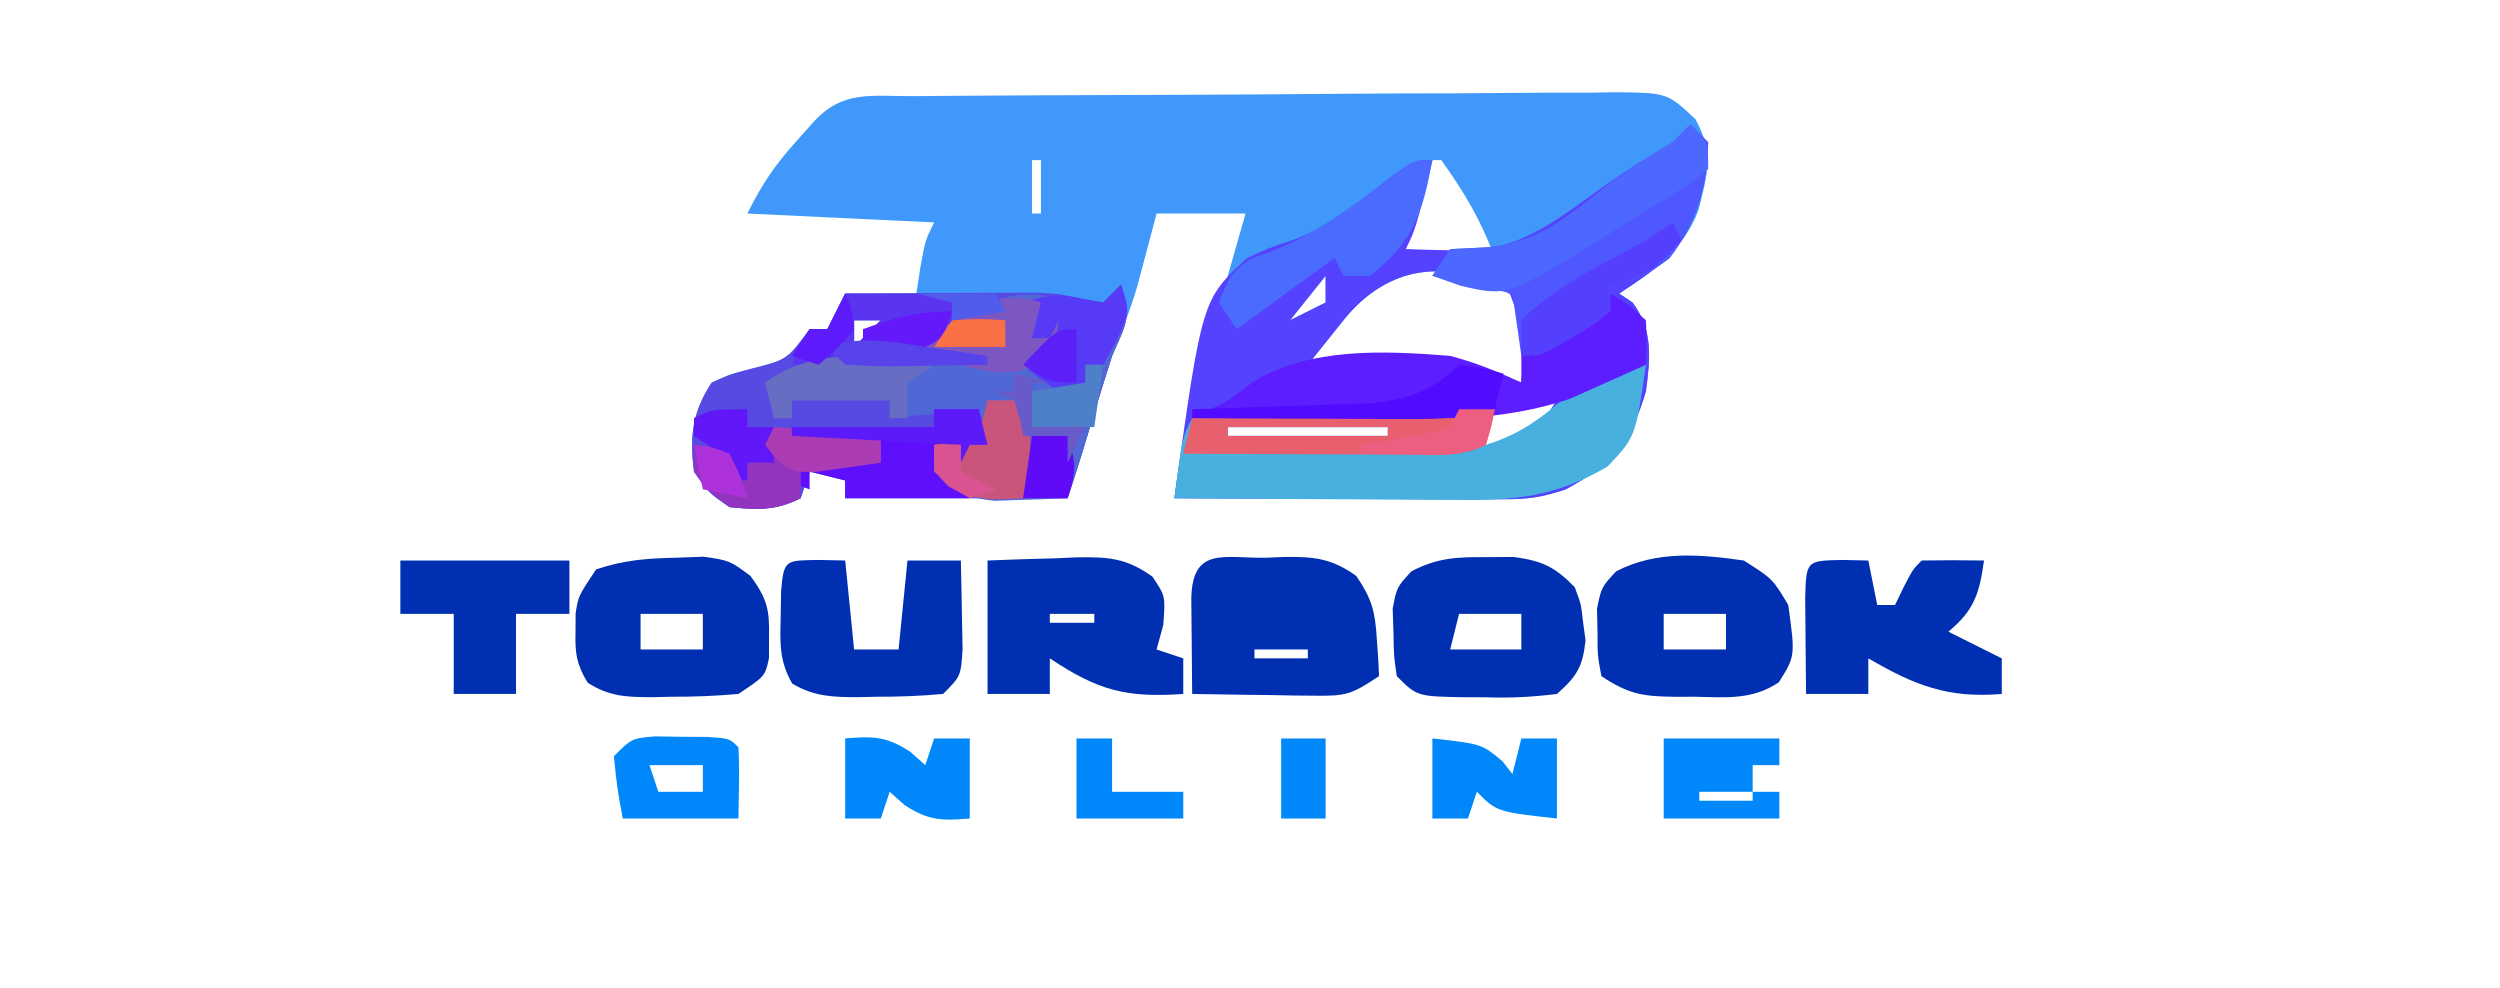 <?xml version="1.0" encoding="UTF-8"?>
<svg version="1.1" xmlns="http://www.w3.org/2000/svg" width="281" height="111">
<path d="M0 0 C0.911 -0.008 1.821 -0.016 2.759 -0.025 C5.786 -0.05 8.813 -0.066 11.841 -0.081 C12.872 -0.086 13.903 -0.091 14.965 -0.097 C20.423 -0.123 25.88 -0.143 31.338 -0.157 C36.984 -0.174 42.63 -0.219 48.276 -0.27 C52.609 -0.303 56.942 -0.315 61.275 -0.32 C63.357 -0.327 65.439 -0.342 67.52 -0.366 C70.432 -0.398 73.342 -0.398 76.254 -0.391 C77.117 -0.407 77.98 -0.423 78.869 -0.44 C84.706 -0.379 84.706 -0.379 87.88 2.573 C90.012 6.449 89.262 8.68 88.227 12.818 C86.483 17.389 83.262 19.566 79.321 22.193 C79.816 22.523 80.311 22.853 80.821 23.193 C83.161 26.313 82.811 29.494 82.321 33.193 C80.601 38.926 78.572 41.349 73.321 44.193 C70.59 45.103 69.022 45.315 66.217 45.306 C64.986 45.306 64.986 45.306 63.73 45.306 C62.849 45.301 61.967 45.296 61.059 45.291 C60.154 45.289 59.248 45.288 58.314 45.286 C55.421 45.281 52.527 45.268 49.634 45.255 C47.672 45.25 45.71 45.246 43.749 45.242 C38.94 45.231 34.13 45.213 29.321 45.193 C29.897 40.683 30.704 36.412 31.95 32.041 C32.263 30.935 32.575 29.83 32.897 28.691 C33.223 27.557 33.548 26.423 33.884 25.255 C34.213 24.095 34.542 22.934 34.882 21.738 C35.691 18.888 36.504 16.04 37.321 13.193 C34.021 13.193 30.721 13.193 27.321 13.193 C27.128 13.929 26.934 14.665 26.735 15.423 C26.475 16.399 26.214 17.375 25.946 18.38 C25.563 19.825 25.563 19.825 25.173 21.298 C24.372 24.021 23.38 26.563 22.321 29.193 C21.614 31.395 20.928 33.604 20.259 35.818 C19.307 38.955 18.358 42.083 17.321 45.193 C9.071 45.193 0.821 45.193 -7.679 45.193 C-7.679 44.533 -7.679 43.873 -7.679 43.193 C-8.999 42.863 -10.319 42.533 -11.679 42.193 C-12.009 43.183 -12.339 44.173 -12.679 45.193 C-15.52 46.613 -17.534 46.507 -20.679 46.193 C-23.054 44.568 -23.054 44.568 -24.679 42.193 C-25.173 38.24 -24.872 35.523 -22.679 32.193 C-20.585 31.251 -20.585 31.251 -18.179 30.63 C-14.196 29.617 -14.196 29.617 -11.679 26.193 C-11.019 26.193 -10.359 26.193 -9.679 26.193 C-9.019 24.873 -8.359 23.553 -7.679 22.193 C-5.039 22.193 -2.399 22.193 0.321 22.193 C0.538 20.77 0.538 20.77 0.759 19.318 C1.321 16.193 1.321 16.193 2.321 14.193 C-4.609 13.863 -11.539 13.533 -18.679 13.193 C-16.987 9.809 -15.588 7.755 -13.116 5.005 C-12.496 4.311 -11.876 3.616 -11.238 2.9 C-7.932 -0.72 -4.726 0.023 0 0 Z M13.321 7.193 C13.321 9.173 13.321 11.153 13.321 13.193 C13.651 13.193 13.981 13.193 14.321 13.193 C14.321 11.213 14.321 9.233 14.321 7.193 C13.991 7.193 13.661 7.193 13.321 7.193 Z M20.321 7.193 C21.321 9.193 21.321 9.193 21.321 9.193 Z M58.321 7.193 C57.331 10.493 56.341 13.793 55.321 17.193 C58.621 17.523 61.921 17.853 65.321 18.193 C63.871 14.085 61.867 10.724 59.321 7.193 C58.991 7.193 58.661 7.193 58.321 7.193 Z M19.321 9.193 C20.321 11.193 20.321 11.193 20.321 11.193 Z M46.321 20.193 C45.001 21.843 43.681 23.493 42.321 25.193 C43.641 24.533 44.961 23.873 46.321 23.193 C46.321 22.203 46.321 21.213 46.321 20.193 Z M48.321 25.193 C46.988 26.86 45.654 28.526 44.321 30.193 C45.383 30.17 46.445 30.146 47.54 30.123 C61.478 29.912 61.478 29.912 68.321 32.193 C68.809 26.954 68.809 26.954 67.071 22.255 C60.127 18.039 53.266 19.011 48.321 25.193 Z M-6.679 25.193 C-6.679 26.183 -6.679 27.173 -6.679 28.193 C-5.689 27.203 -4.699 26.213 -3.679 25.193 C-4.669 25.193 -5.659 25.193 -6.679 25.193 Z M65.321 35.193 C64.991 36.183 64.661 37.173 64.321 38.193 C63.661 38.853 63.001 39.513 62.321 40.193 C66.353 39.918 67.89 39.658 70.696 36.63 C71.5 35.424 71.5 35.424 72.321 34.193 C69.893 34.193 67.692 34.694 65.321 35.193 Z M57.321 36.193 C57.321 36.523 57.321 36.853 57.321 37.193 C58.971 37.193 60.621 37.193 62.321 37.193 C62.321 36.863 62.321 36.533 62.321 36.193 C60.671 36.193 59.021 36.193 57.321 36.193 Z M35.321 37.193 C35.321 37.523 35.321 37.853 35.321 38.193 C41.261 38.193 47.201 38.193 53.321 38.193 C53.321 37.863 53.321 37.533 53.321 37.193 C47.381 37.193 41.441 37.193 35.321 37.193 Z M57.321 40.193 C61.321 41.193 61.321 41.193 61.321 41.193 Z " fill="#4099FA" transform="translate(102.679,10.807)"/>
<path d="M0 0 C0.66 0.66 1.32 1.32 2 2 C1.848 7.061 0.755 11.07 -2.438 15 C-5 17 -5 17 -8 19 C-7.258 19.495 -7.258 19.495 -6.5 20 C-4.16 23.12 -4.51 26.301 -5 30 C-6.72 35.733 -8.749 38.156 -14 41 C-16.731 41.91 -18.299 42.122 -21.104 42.114 C-22.335 42.113 -22.335 42.113 -23.591 42.113 C-24.913 42.106 -24.913 42.106 -26.262 42.098 C-27.168 42.096 -28.073 42.095 -29.007 42.093 C-31.9 42.088 -34.794 42.075 -37.688 42.062 C-39.649 42.057 -41.611 42.053 -43.572 42.049 C-48.382 42.038 -53.191 42.021 -58 42 C-54.899 19.675 -54.899 19.675 -49.832 15 C-47.375 13.875 -47.375 13.875 -44.773 13.012 C-40.344 11.396 -36.96 8.425 -33.25 5.574 C-31 4 -31 4 -29 4 C-30.875 11.75 -30.875 11.75 -32 14 C-30.438 14.055 -28.875 14.093 -27.312 14.125 C-26.007 14.16 -26.007 14.16 -24.676 14.195 C-19.57 13.823 -16.067 11.518 -12 8.562 C-9.476 6.737 -6.991 4.995 -4.312 3.402 C-1.916 2.074 -1.916 2.074 0 0 Z M-41 17 C-42.32 18.65 -43.64 20.3 -45 22 C-43.68 21.34 -42.36 20.68 -41 20 C-41 19.01 -41 18.02 -41 17 Z M-39 22 C-40.333 23.667 -41.667 25.333 -43 27 C-41.938 26.977 -40.876 26.954 -39.781 26.93 C-25.843 26.719 -25.843 26.719 -19 29 C-18.512 23.761 -18.512 23.761 -20.25 19.062 C-27.194 14.847 -34.055 15.818 -39 22 Z M-22 32 C-22.33 32.99 -22.66 33.98 -23 35 C-23.66 35.66 -24.32 36.32 -25 37 C-20.968 36.725 -19.431 36.465 -16.625 33.438 C-15.821 32.231 -15.821 32.231 -15 31 C-17.428 31 -19.629 31.501 -22 32 Z M-30 33 C-30 33.33 -30 33.66 -30 34 C-28.35 34 -26.7 34 -25 34 C-25 33.67 -25 33.34 -25 33 C-26.65 33 -28.3 33 -30 33 Z M-52 34 C-52 34.33 -52 34.66 -52 35 C-46.06 35 -40.12 35 -34 35 C-34 34.67 -34 34.34 -34 34 C-39.94 34 -45.88 34 -52 34 Z M-30 37 C-26 38 -26 38 -26 38 Z " fill="#5442FF" transform="translate(190,14)"/>
<path d="M0 0 C1.245 3.736 0.54 4.476 -1 8 C-1.707 10.202 -2.393 12.411 -3.062 14.625 C-4.014 17.762 -4.963 20.89 -6 24 C-14.25 24 -22.5 24 -31 24 C-31 23.34 -31 22.68 -31 22 C-32.32 21.67 -33.64 21.34 -35 21 C-35.33 21.99 -35.66 22.98 -36 24 C-38.841 25.42 -40.855 25.315 -44 25 C-46.375 23.375 -46.375 23.375 -48 21 C-48.494 17.047 -48.193 14.33 -46 11 C-43.906 10.059 -43.906 10.059 -41.5 9.438 C-37.517 8.424 -37.517 8.424 -35 5 C-34.34 5 -33.68 5 -33 5 C-32.34 3.68 -31.68 2.36 -31 1 C-27.104 0.971 -23.208 0.953 -19.312 0.938 C-18.21 0.929 -17.107 0.921 -15.971 0.912 C-14.371 0.907 -14.371 0.907 -12.738 0.902 C-11.759 0.897 -10.78 0.892 -9.771 0.886 C-7 1 -7 1 -4.266 1.631 C-3.145 1.814 -3.145 1.814 -2 2 C-1.34 1.34 -0.68 0.68 0 0 Z M-30 4 C-30 4.99 -30 5.98 -30 7 C-29.01 6.01 -28.02 5.02 -27 4 C-27.99 4 -28.98 4 -30 4 Z " fill="#564AE3" transform="translate(126,32)"/>
<path d="M0 0 C1.245 3.736 0.54 4.476 -1 8 C-1.707 10.202 -2.393 12.411 -3.062 14.625 C-4.014 17.762 -4.963 20.89 -6 24 C-7.749 24.081 -9.5 24.139 -11.25 24.188 C-12.225 24.222 -13.199 24.257 -14.203 24.293 C-17.414 23.957 -18.754 23.294 -21 21 C-21 20.01 -21 19.02 -21 18 C-19.35 17.67 -17.7 17.34 -16 17 C-16 16.01 -16 15.02 -16 14 C-19.3 14.33 -22.6 14.66 -26 15 C-26 14.34 -26 13.68 -26 13 C-29.63 13 -33.26 13 -37 13 C-37 13.66 -37 14.32 -37 15 C-37.66 15 -38.32 15 -39 15 C-39.33 13.68 -39.66 12.36 -40 11 C-35.202 8.093 -31.573 7.716 -26.125 8.312 C-25.437 8.374 -24.748 8.435 -24.039 8.498 C-22.358 8.65 -20.679 8.823 -19 9 C-20.32 8.34 -21.64 7.68 -23 7 C-17.922 4.07 -17.922 4.07 -16 3 C-15.368 2.616 -14.737 2.232 -14.086 1.836 C-11.419 0.767 -9.695 1.062 -6.875 1.5 C-4.316 1.945 -4.316 1.945 -2 2 C-1.34 1.34 -0.68 0.68 0 0 Z " fill="#5067D6" transform="translate(126,32)"/>
<path d="M0 0 C-1.162 8.117 -1.162 8.117 -4.312 11.438 C-10.219 14.872 -14.744 15.275 -21.457 15.195 C-22.36 15.192 -23.263 15.19 -24.193 15.187 C-27.066 15.176 -29.939 15.15 -32.812 15.125 C-34.765 15.115 -36.717 15.106 -38.67 15.098 C-43.447 15.076 -48.223 15.041 -53 15 C-52.125 8.25 -52.125 8.25 -51 6 C-50.112 6.005 -49.224 6.01 -48.31 6.016 C-45.007 6.033 -41.705 6.045 -38.402 6.055 C-36.975 6.06 -35.547 6.067 -34.119 6.075 C-32.064 6.088 -30.009 6.093 -27.953 6.098 C-26.717 6.103 -25.481 6.108 -24.208 6.114 C-21.585 6.021 -19.484 5.784 -17 5 C-17.33 6.32 -17.66 7.64 -18 9 C-13.641 7.679 -10.924 5.371 -7.648 2.34 C-5.136 0.298 -3.201 0 0 0 Z M-47 7 C-47 7.33 -47 7.66 -47 8 C-41.06 8 -35.12 8 -29 8 C-29 7.67 -29 7.34 -29 7 C-34.94 7 -40.88 7 -47 7 Z M-25 10 C-21 11 -21 11 -21 11 Z " fill="#47B0DF" transform="translate(185,41)"/>
<path d="M0 0 C1.016 -0.044 1.016 -0.044 2.053 -0.088 C5.416 -0.131 7.348 0.072 10.121 2.035 C11.857 4.559 12.259 6.031 12.438 9.062 C12.494 9.862 12.551 10.661 12.609 11.484 C12.635 12.088 12.661 12.691 12.688 13.312 C9.587 15.38 8.958 15.557 5.457 15.508 C4.253 15.498 4.253 15.498 3.025 15.488 C2.192 15.472 1.359 15.455 0.5 15.438 C-0.345 15.428 -1.19 15.419 -2.061 15.41 C-4.145 15.387 -6.229 15.351 -8.312 15.312 C-8.339 13 -8.359 10.688 -8.375 8.375 C-8.387 7.087 -8.398 5.799 -8.41 4.473 C-8.233 -1.261 -4.773 0.067 0 0 Z M-1.312 10.312 C-1.312 10.643 -1.312 10.973 -1.312 11.312 C0.667 11.312 2.647 11.312 4.688 11.312 C4.688 10.982 4.688 10.652 4.688 10.312 C2.708 10.312 0.728 10.312 -1.312 10.312 Z " fill="#002FB2" transform="translate(142.312,62.688)"/>
<path d="M0 0 C0.66 0.66 1.32 1.32 2 2 C1.848 7.047 0.716 11.077 -2.375 15.062 C-4.733 16.803 -6.124 17.68 -9 18 C-9 18.99 -9 19.98 -9 21 C-10.68 22.387 -10.68 22.387 -12.875 23.688 C-13.594 24.124 -14.314 24.561 -15.055 25.012 C-17 26 -17 26 -19 26 C-19.33 23.69 -19.66 21.38 -20 19 C-24.455 18.01 -24.455 18.01 -29 17 C-28.01 15.515 -28.01 15.515 -27 14 C-25.701 13.938 -24.401 13.876 -23.062 13.812 C-17.371 13.399 -13.943 10.467 -9.578 7.008 C-7.142 5.11 -4.649 3.577 -2 2 C-1.34 1.34 -0.68 0.68 0 0 Z " fill="#4F57FF" transform="translate(190,14)"/>
<path d="M0 0 C2 1.188 2 1.188 4 3 C4.125 5.613 4.125 5.613 4 8 C2.194 8.828 0.38 9.636 -1.438 10.438 C-2.447 10.89 -3.456 11.342 -4.496 11.809 C-13.496 14.869 -23.171 14.121 -32.562 14.062 C-33.967 14.057 -35.371 14.053 -36.775 14.049 C-40.184 14.037 -43.592 14.021 -47 14 C-46.398 13.713 -45.796 13.425 -45.176 13.129 C-42.813 11.974 -42.813 11.974 -40.188 9.938 C-33.715 6.003 -25.402 6.413 -18 7 C-15.12 7.759 -12.717 8.746 -10 10 C-10 9.01 -10 8.02 -10 7 C-8.32 5.613 -8.32 5.613 -6.125 4.312 C-5.406 3.876 -4.686 3.439 -3.945 2.988 C-2 2 -2 2 0 2 C0 1.34 0 0.68 0 0 Z " fill="#5C1EFE" transform="translate(181,33)"/>
<path d="M0 0 C2.584 -0.108 5.164 -0.187 7.75 -0.25 C8.48 -0.284 9.209 -0.317 9.961 -0.352 C13.534 -0.417 15.588 -0.295 18.531 1.812 C20 4 20 4 19.75 7.25 C19.503 8.158 19.255 9.065 19 10 C19.99 10.33 20.98 10.66 22 11 C22 12.32 22 13.64 22 15 C15.537 15.454 12.391 14.594 7 11 C7 12.32 7 13.64 7 15 C4.69 15 2.38 15 0 15 C0 10.05 0 5.1 0 0 Z M7 6 C7 6.33 7 6.66 7 7 C8.65 7 10.3 7 12 7 C12 6.67 12 6.34 12 6 C10.35 6 8.7 6 7 6 Z " fill="#002FB2" transform="translate(111,63)"/>
<path d="M0 0 C1.04 -0.037 2.081 -0.075 3.152 -0.113 C6.062 0.312 6.062 0.312 8.414 2.043 C10.278 4.609 10.579 5.806 10.5 8.938 C10.499 9.714 10.497 10.49 10.496 11.289 C10.062 13.312 10.062 13.312 7.062 15.312 C4.513 15.534 2.109 15.637 -0.438 15.625 C-1.114 15.641 -1.791 15.657 -2.488 15.674 C-5.367 15.677 -7.438 15.638 -9.887 14.043 C-11.149 11.964 -11.31 10.733 -11.25 8.312 C-11.246 7.632 -11.242 6.951 -11.238 6.25 C-10.938 4.312 -10.938 4.312 -8.938 1.312 C-5.776 0.259 -3.323 0.078 0 0 Z M-3.938 6.312 C-3.938 7.633 -3.938 8.953 -3.938 10.312 C-1.627 10.312 0.682 10.312 3.062 10.312 C3.062 8.992 3.062 7.673 3.062 6.312 C0.752 6.312 -1.558 6.312 -3.938 6.312 Z " fill="#002FB2" transform="translate(75.938,62.688)"/>
<path d="M0 0 C3.25 2.062 3.25 2.062 5 5 C5.792 10.74 5.792 10.74 3.938 13.691 C0.972 15.694 -2.051 15.395 -5.5 15.312 C-6.515 15.317 -6.515 15.317 -7.551 15.322 C-11.235 15.282 -12.862 15.092 -16 13 C-16.434 10.723 -16.434 10.723 -16.438 8.062 C-16.457 7.187 -16.476 6.312 -16.496 5.41 C-16 3 -16 3 -14.344 1.215 C-9.827 -1.126 -4.933 -0.707 0 0 Z M-9 6 C-9 7.32 -9 8.64 -9 10 C-6.69 10 -4.38 10 -2 10 C-2 8.68 -2 7.36 -2 6 C-4.31 6 -6.62 6 -9 6 Z " fill="#002FB2" transform="translate(196,63)"/>
<path d="M0 0 C1.031 -0.008 2.062 -0.015 3.125 -0.023 C6.362 0.425 7.728 1.05 10 3.375 C10.715 5.277 10.715 5.277 10.938 7.312 C11.029 7.982 11.121 8.651 11.215 9.34 C10.902 12.301 10.247 13.395 8 15.375 C5.161 15.726 2.761 15.845 -0.062 15.75 C-0.795 15.749 -1.528 15.747 -2.283 15.746 C-7.719 15.656 -7.719 15.656 -10 13.375 C-10.336 11.098 -10.336 11.098 -10.375 8.438 C-10.403 7.562 -10.432 6.687 -10.461 5.785 C-10 3.375 -10 3.375 -8.352 1.582 C-5.406 0.07 -3.302 -0.025 0 0 Z M-3 6.375 C-3.33 7.695 -3.66 9.015 -4 10.375 C-1.36 10.375 1.28 10.375 4 10.375 C4 9.055 4 7.735 4 6.375 C1.69 6.375 -0.62 6.375 -3 6.375 Z " fill="#002FB2" transform="translate(167,62.625)"/>
<path d="M0 0 C1.454 0.031 1.454 0.031 2.938 0.062 C3.268 1.712 3.598 3.362 3.938 5.062 C4.598 5.062 5.258 5.062 5.938 5.062 C6.247 4.423 6.556 3.784 6.875 3.125 C7.938 1.062 7.938 1.062 8.938 0.062 C11.27 0.022 13.605 0.02 15.938 0.062 C15.439 3.75 14.837 5.667 11.938 8.062 C13.918 9.053 15.898 10.043 17.938 11.062 C17.938 12.383 17.938 13.703 17.938 15.062 C11.864 15.569 8.165 14.104 2.938 11.062 C2.938 12.383 2.938 13.703 2.938 15.062 C0.627 15.062 -1.683 15.062 -4.062 15.062 C-4.089 12.75 -4.109 10.438 -4.125 8.125 C-4.137 6.837 -4.148 5.549 -4.16 4.223 C-4.032 0.082 -4.032 0.082 0 0 Z " fill="#002FB2" transform="translate(207.062,62.938)"/>
<path d="M0 0 C1.454 0.031 1.454 0.031 2.938 0.062 C3.268 3.362 3.598 6.662 3.938 10.062 C5.588 10.062 7.237 10.062 8.938 10.062 C9.268 6.763 9.598 3.462 9.938 0.062 C11.918 0.062 13.898 0.062 15.938 0.062 C15.991 2.187 16.03 4.312 16.062 6.438 C16.086 7.621 16.109 8.804 16.133 10.023 C15.938 13.062 15.938 13.062 13.938 15.062 C11.41 15.288 9.027 15.387 6.5 15.375 C5.478 15.399 5.478 15.399 4.436 15.424 C1.6 15.427 -0.553 15.367 -3.02 13.895 C-4.48 11.33 -4.39 9.37 -4.312 6.438 C-4.297 5.455 -4.282 4.473 -4.266 3.461 C-3.96 -0.143 -3.703 0.076 0 0 Z " fill="#002FB2" transform="translate(92.062,62.938)"/>
<path d="M0 0 C6.27 0 12.54 0 19 0 C19 1.98 19 3.96 19 6 C17.02 6 15.04 6 13 6 C13 8.97 13 11.94 13 15 C10.69 15 8.38 15 6 15 C6 12.03 6 9.06 6 6 C4.02 6 2.04 6 0 6 C0 4.02 0 2.04 0 0 Z " fill="#002FB2" transform="translate(45,63)"/>
<path d="M0 0 C-1.097 5.882 -2.085 9.164 -7 13 C-7.99 13 -8.98 13 -10 13 C-10.33 12.34 -10.66 11.68 -11 11 C-16.445 14.96 -16.445 14.96 -22 19 C-22.66 18.01 -23.32 17.02 -24 16 C-23.051 13.619 -22.505 12.28 -20.223 11.016 C-19.51 10.763 -18.797 10.51 -18.062 10.25 C-12.848 8.15 -8.718 5.026 -4.285 1.609 C-2 0 -2 0 0 0 Z " fill="#4B6BFF" transform="translate(161,18)"/>
<path d="M0 0 C5.61 0 11.22 0 17 0 C17.33 0.66 17.66 1.32 18 2 C15.03 3.32 12.06 4.64 9 6 C11.31 6.33 13.62 6.66 16 7 C16 7.33 16 7.66 16 8 C8.74 8 1.48 8 -6 8 C-5.34 6.68 -4.68 5.36 -4 4 C-3.34 4 -2.68 4 -2 4 C-1.34 2.68 -0.68 1.36 0 0 Z M1 3 C1 3.99 1 4.98 1 6 C1.99 5.01 2.98 4.02 4 3 C3.01 3 2.02 3 1 3 Z " fill="#5A34EE" transform="translate(95,33)"/>
<path d="M0 0 C2 2 2 2 2 5 C0.335 6.41 0.335 6.41 -1.98 7.848 C-3.232 8.632 -3.232 8.632 -4.51 9.432 C-5.393 9.97 -6.277 10.508 -7.188 11.062 C-8.052 11.605 -8.916 12.147 -9.807 12.705 C-20.512 19.342 -20.512 19.342 -25.812 18.125 C-26.864 17.754 -27.916 17.383 -29 17 C-28.01 15.515 -28.01 15.515 -27 14 C-25.701 13.938 -24.401 13.876 -23.062 13.812 C-17.371 13.399 -13.943 10.467 -9.578 7.008 C-7.142 5.11 -4.649 3.577 -2 2 C-1.34 1.34 -0.68 0.68 0 0 Z " fill="#4C68FF" transform="translate(190,14)"/>
<path d="M0 0 C1.65 0 3.3 0 5 0 C5.33 1.32 5.66 2.64 6 4 C5.34 4 4.68 4 4 4 C3.67 4.66 3.34 5.32 3 6 C3 5.34 3 4.68 3 4 C2.01 4 1.02 4 0 4 C0 4.99 0 5.98 0 7 C1.32 7.66 2.64 8.32 4 9 C4 9.33 4 9.66 4 10 C-0.62 10 -5.24 10 -10 10 C-10 9.34 -10 8.68 -10 8 C-11.32 7.67 -12.64 7.34 -14 7 C-14 7.66 -14 8.32 -14 9 C-14.99 8.67 -15.98 8.34 -17 8 C-15 6 -15 6 -12.836 5.805 C-11.618 5.839 -11.618 5.839 -10.375 5.875 C-9.149 5.902 -9.149 5.902 -7.898 5.93 C-6.959 5.964 -6.959 5.964 -6 6 C-6 5.01 -6 4.02 -6 3 C-9.3 3 -12.6 3 -16 3 C-16 2.67 -16 2.34 -16 2 C-10.72 2 -5.44 2 0 2 C0 1.34 0 0.68 0 0 Z " fill="#5F0FFC" transform="translate(105,46)"/>
<path d="M0 0 C1.32 0 2.64 0 4 0 C3.625 1.938 3.625 1.938 3 4 C0.042 5.479 -2.955 5.122 -6.195 5.098 C-6.903 5.096 -7.61 5.095 -8.339 5.093 C-10.601 5.088 -12.863 5.075 -15.125 5.062 C-16.658 5.057 -18.19 5.053 -19.723 5.049 C-23.482 5.038 -27.241 5.021 -31 5 C-30.67 3.68 -30.34 2.36 -30 1 C-20.1 1 -10.2 1 0 1 C0 0.67 0 0.34 0 0 Z M-26 2 C-26 2.33 -26 2.66 -26 3 C-20.06 3 -14.12 3 -8 3 C-8 2.67 -8 2.34 -8 2 C-13.94 2 -19.88 2 -26 2 Z " fill="#E8606D" transform="translate(164,46)"/>
<path d="M0 0 C1.483 0.021 1.483 0.021 2.996 0.043 C3.987 0.049 4.979 0.056 6 0.062 C8.434 0.23 8.434 0.23 9.434 1.23 C9.575 3.901 9.476 6.555 9.434 9.23 C5.144 9.23 0.854 9.23 -3.566 9.23 C-4.191 5.855 -4.191 5.855 -4.566 2.23 C-2.566 0.23 -2.566 0.23 0 0 Z M-0.566 3.23 C-0.236 4.22 0.094 5.21 0.434 6.23 C2.084 6.23 3.734 6.23 5.434 6.23 C5.434 5.24 5.434 4.25 5.434 3.23 C3.454 3.23 1.474 3.23 -0.566 3.23 Z " fill="#0088FA" transform="translate(73.566,82.77)"/>
<path d="M0 0 C4.29 0 8.58 0 13 0 C13 0.99 13 1.98 13 3 C12.01 3 11.02 3 10 3 C10 3.99 10 4.98 10 6 C10.99 6 11.98 6 13 6 C13 6.99 13 7.98 13 9 C8.71 9 4.42 9 0 9 C0 6.03 0 3.06 0 0 Z M4 6 C4 6.33 4 6.66 4 7 C5.98 7 7.96 7 10 7 C10 6.67 10 6.34 10 6 C8.02 6 6.04 6 4 6 Z " fill="#0088FA" transform="translate(187,83)"/>
<path d="M0 0 C3.146 -0.262 4.618 -0.248 7.312 1.5 C8.148 2.243 8.148 2.243 9 3 C9.33 2.01 9.66 1.02 10 0 C11.32 0 12.64 0 14 0 C14 2.97 14 5.94 14 9 C10.854 9.262 9.382 9.248 6.688 7.5 C5.852 6.758 5.852 6.758 5 6 C4.67 6.99 4.34 7.98 4 9 C2.68 9 1.36 9 0 9 C0 6.03 0 3.06 0 0 Z " fill="#0088FA" transform="translate(95,83)"/>
<path d="M0 0 C5.538 0.615 5.538 0.615 7.875 2.562 C8.432 3.274 8.432 3.274 9 4 C9.33 2.68 9.66 1.36 10 0 C11.32 0 12.64 0 14 0 C14 2.97 14 5.94 14 9 C7.25 8.25 7.25 8.25 5 6 C4.67 6.99 4.34 7.98 4 9 C2.68 9 1.36 9 0 9 C0 6.03 0 3.06 0 0 Z " fill="#0088FA" transform="translate(161,83)"/>
<path d="M0 0 C3.96 0.33 7.92 0.66 12 1 C12 1.99 12 2.98 12 4 C7.545 4.495 7.545 4.495 3 5 C3 5.99 3 6.98 3 8 C0.159 9.42 -1.855 9.315 -5 9 C-7.375 7.188 -7.375 7.188 -9 5 C-9 4.01 -9 3.02 -9 2 C-7.68 2.33 -6.36 2.66 -5 3 C-5 3.99 -5 4.98 -5 6 C-4.34 6 -3.68 6 -3 6 C-3 5.34 -3 4.68 -3 4 C-2.34 3.34 -1.68 2.68 -1 2 C-0.67 1.34 -0.34 0.68 0 0 Z " fill="#9334BE" transform="translate(87,48)"/>
<path d="M0 0 C0.99 0 1.98 0 3 0 C4.984 2.917 4.988 4.124 4.625 7.75 C4.419 8.822 4.213 9.895 4 11 C0.672 11.227 -1.418 11.322 -4.375 9.688 C-6 8 -6 8 -6 5 C-4.35 4.67 -2.7 4.34 -1 4 C-0.67 2.68 -0.34 1.36 0 0 Z " fill="#C9557C" transform="translate(111,45)"/>
<path d="M0 0 C1 3 1 3 -0.438 6.188 C-1.211 7.58 -1.211 7.58 -2 9 C-2.66 9 -3.32 9 -4 9 C-4 9.66 -4 10.32 -4 11 C-4.99 11.33 -5.98 11.66 -7 12 C-9.188 10.562 -9.188 10.562 -11 9 C-10.01 8.01 -9.02 7.02 -8 6 C-8.66 6 -9.32 6 -10 6 C-10.33 4.68 -10.66 3.36 -11 2 C-8.434 1.145 -7.065 0.986 -4.375 1.562 C-3.591 1.707 -2.808 1.851 -2 2 C-1.34 1.34 -0.68 0.68 0 0 Z " fill="#563AF6" transform="translate(126,32)"/>
<path d="M0 0 C-0.99 0.66 -1.98 1.32 -3 2 C-3 3.32 -3 4.64 -3 6 C-3.66 6 -4.32 6 -5 6 C-5 5.34 -5 4.68 -5 4 C-8.63 4 -12.26 4 -16 4 C-16 4.66 -16 5.32 -16 6 C-16.66 6 -17.32 6 -18 6 C-18.33 4.68 -18.66 3.36 -19 2 C-13.042 -2.256 -6.966 -0.858 0 0 Z " fill="#666DC3" transform="translate(105,41)"/>
<path d="M0 0 C-0.33 1.32 -0.66 2.64 -1 4 C-0.34 4 0.32 4 1 4 C1.33 3.34 1.66 2.68 2 2 C1.75 3.875 1.75 3.875 1 6 C-1.482 7.747 -2.744 8.022 -5.797 7.758 C-7.259 7.445 -7.259 7.445 -8.75 7.125 C-9.735 6.921 -10.72 6.718 -11.734 6.508 C-12.482 6.34 -13.23 6.173 -14 6 C-10.338 1.752 -5.681 -1.894 0 0 Z " fill="#7C57C2" transform="translate(117,34)"/>
<path d="M0 0 C0.33 0.66 0.66 1.32 1 2 C-1.528 4.799 -3.204 6.458 -7 7 C-7 7.99 -7 8.98 -7 10 C-8.68 11.387 -8.68 11.387 -10.875 12.688 C-11.594 13.124 -12.314 13.561 -13.055 14.012 C-15 15 -15 15 -17 15 C-17 13.68 -17 12.36 -17 11 C-13.564 7.564 -9.335 5.426 -5.086 3.148 C-2.804 1.93 -2.804 1.93 0 0 Z " fill="#543FFF" transform="translate(188,25)"/>
<path d="M0 0 C2.625 0.375 2.625 0.375 5 1 C4.67 2.32 4.34 3.64 4 5 C0.33 6.158 -3.123 6.114 -6.953 6.098 C-7.613 6.096 -8.274 6.095 -8.954 6.093 C-11.053 6.088 -13.151 6.075 -15.25 6.062 C-16.677 6.057 -18.104 6.053 -19.531 6.049 C-23.021 6.038 -26.51 6.021 -30 6 C-30 5.67 -30 5.34 -30 5 C-29.329 4.98 -28.659 4.96 -27.968 4.94 C-24.916 4.844 -21.864 4.735 -18.812 4.625 C-17.757 4.594 -16.702 4.563 -15.615 4.531 C-14.083 4.473 -14.083 4.473 -12.52 4.414 C-11.113 4.367 -11.113 4.367 -9.679 4.319 C-5.666 3.841 -2.87 2.87 0 0 Z " fill="#510BFE" transform="translate(164,41)"/>
<path d="M0 0 C1.32 0 2.64 0 4 0 C4 1.98 4 3.96 4 6 C6.64 6 9.28 6 12 6 C12 6.99 12 7.98 12 9 C8.04 9 4.08 9 0 9 C0 6.03 0 3.06 0 0 Z " fill="#0088FA" transform="translate(121,83)"/>
<path d="M0 0 C1.65 0 3.3 0 5 0 C5 2.97 5 5.94 5 9 C3.35 9 1.7 9 0 9 C0 6.03 0 3.06 0 0 Z " fill="#0088FA" transform="translate(144,83)"/>
<path d="M0 0 C0 0.66 0 1.32 0 2 C0.99 2 1.98 2 3 2 C3 3.32 3 4.64 3 6 C2.01 6 1.02 6 0 6 C0 6.66 0 7.32 0 8 C-0.66 8 -1.32 8 -2 8 C-2.33 7.01 -2.66 6.02 -3 5 C-3.99 4.34 -4.98 3.68 -6 3 C-6 2.34 -6 1.68 -6 1 C-4 0 -4 0 0 0 Z " fill="#6217F9" transform="translate(84,46)"/>
<path d="M0 0 C3.96 0.33 7.92 0.66 12 1 C12 1.99 12 2.98 12 4 C10.399 4.249 8.794 4.474 7.188 4.688 C6.294 4.815 5.401 4.943 4.48 5.074 C2 5 2 5 0.176 3.52 C-0.212 3.018 -0.6 2.517 -1 2 C-0.67 1.34 -0.34 0.68 0 0 Z " fill="#AC3CB4" transform="translate(87,48)"/>
<path d="M0 0 C1.65 0 3.3 0 5 0 C5.33 1.32 5.66 2.64 6 4 C5.34 4 4.68 4 4 4 C3.67 4.66 3.34 5.32 3 6 C3 5.34 3 4.68 3 4 C-3.27 3.67 -9.54 3.34 -16 3 C-16 2.67 -16 2.34 -16 2 C-10.72 2 -5.44 2 0 2 C0 1.34 0 0.68 0 0 Z " fill="#5D1AF8" transform="translate(105,46)"/>
<path d="M0 0 C0.66 0 1.32 0 2 0 C1.67 2.31 1.34 4.62 1 7 C-1.31 7 -3.62 7 -6 7 C-6 5.68 -6 4.36 -6 3 C-4.02 2.67 -2.04 2.34 0 2 C0 1.34 0 0.68 0 0 Z " fill="#4E7FC9" transform="translate(122,41)"/>
<path d="M0 0 C1.32 0 2.64 0 4 0 C3.625 1.938 3.625 1.938 3 4 C0.235 5.382 -2.046 5.095 -5.125 5.062 C-6.221 5.053 -7.316 5.044 -8.445 5.035 C-9.71 5.018 -9.71 5.018 -11 5 C-11 4.67 -11 4.34 -11 4 C-10.29 3.879 -9.579 3.758 -8.848 3.633 C-7.929 3.465 -7.009 3.298 -6.062 3.125 C-5.146 2.963 -4.229 2.8 -3.285 2.633 C-2.531 2.424 -1.777 2.215 -1 2 C-0.67 1.34 -0.34 0.68 0 0 Z " fill="#EE5E80" transform="translate(164,46)"/>
<path d="M0 0 C1.32 0 2.64 0 4 0 C4.934 3.01 5.044 3.867 4 7 C2.35 7 0.7 7 -1 7 C-0.67 4.69 -0.34 2.38 0 0 Z " fill="#610AF7" transform="translate(116,49)"/>
<path d="M0 0 C-1 3 -1 3 -3 4 C-5.333 4.04 -7.667 4.043 -10 4 C-10 3.34 -10 2.68 -10 2 C-6.38 0.684 -3.904 0 0 0 Z " fill="#6319FA" transform="translate(107,35)"/>
<path d="M0 0 C1.32 0.33 2.64 0.66 4 1 C3.34 1 2.68 1 2 1 C2 2.65 2 4.3 2 6 C3.98 6 5.96 6 8 6 C7.34 7.32 6.68 8.64 6 10 C6 9.01 6 8.02 6 7 C4.35 7 2.7 7 1 7 C0.876 6.361 0.752 5.721 0.625 5.062 C0.316 4.042 0.316 4.042 0 3 C-0.66 2.67 -1.32 2.34 -2 2 C-1.34 2 -0.68 2 0 2 C0 1.34 0 0.68 0 0 Z " fill="#695AC9" transform="translate(114,42)"/>
<path d="M0 0 C1.053 0.15 1.053 0.15 2.127 0.303 C3.856 0.55 5.585 0.805 7.312 1.062 C7.312 1.393 7.312 1.722 7.312 2.062 C4.687 2.116 2.063 2.156 -0.562 2.188 C-1.309 2.204 -2.055 2.221 -2.824 2.238 C-4.779 2.256 -6.735 2.166 -8.688 2.062 C-9.348 1.403 -10.008 0.743 -10.688 0.062 C-6.908 -1.197 -3.843 -0.578 0 0 Z " fill="#5842E9" transform="translate(103.688,38.938)"/>
<path d="M0 0 C0.75 1.75 0.75 1.75 1 4 C-0.938 6.25 -0.938 6.25 -3 8 C-3.99 7.67 -4.98 7.34 -6 7 C-5.34 6.01 -4.68 5.02 -4 4 C-3.34 4 -2.68 4 -2 4 C-1.34 2.68 -0.68 1.36 0 0 Z " fill="#5D1AFB" transform="translate(95,33)"/>
<path d="M0 0 C1.875 0.188 1.875 0.188 4 1 C5.25 3.562 5.25 3.562 6 6 C4.35 5.67 2.7 5.34 1 5 C0.67 3.35 0.34 1.7 0 0 Z " fill="#AD32D9" transform="translate(78,50)"/>
<path d="M0 0 C0 1.98 0 3.96 0 6 C-3 6 -3 6 -6 4 C-2.25 0 -2.25 0 0 0 Z " fill="#5C20F7" transform="translate(121,37)"/>
<path d="M0 0 C3.125 -0.188 3.125 -0.188 6 0 C6 0.99 6 1.98 6 3 C3.36 3 0.72 3 -2 3 C-1.34 2.01 -0.68 1.02 0 0 Z " fill="#F96F46" transform="translate(107,36)"/>
<path d="M0 0 C0.99 0 1.98 0 3 0 C3 0.99 3 1.98 3 3 C4.32 3.66 5.64 4.32 7 5 C6.01 5.33 5.02 5.66 4 6 C1.812 4.75 1.812 4.75 0 3 C0 2.01 0 1.02 0 0 Z " fill="#D95390" transform="translate(105,50)"/>
<path d="M0 0 C2.97 0 5.94 0 9 0 C9.33 0.66 9.66 1.32 10 2 C8.02 2.33 6.04 2.66 4 3 C4 2.34 4 1.68 4 1 C2.68 0.67 1.36 0.34 0 0 Z " fill="#505CEB" transform="translate(103,33)"/>
</svg>
